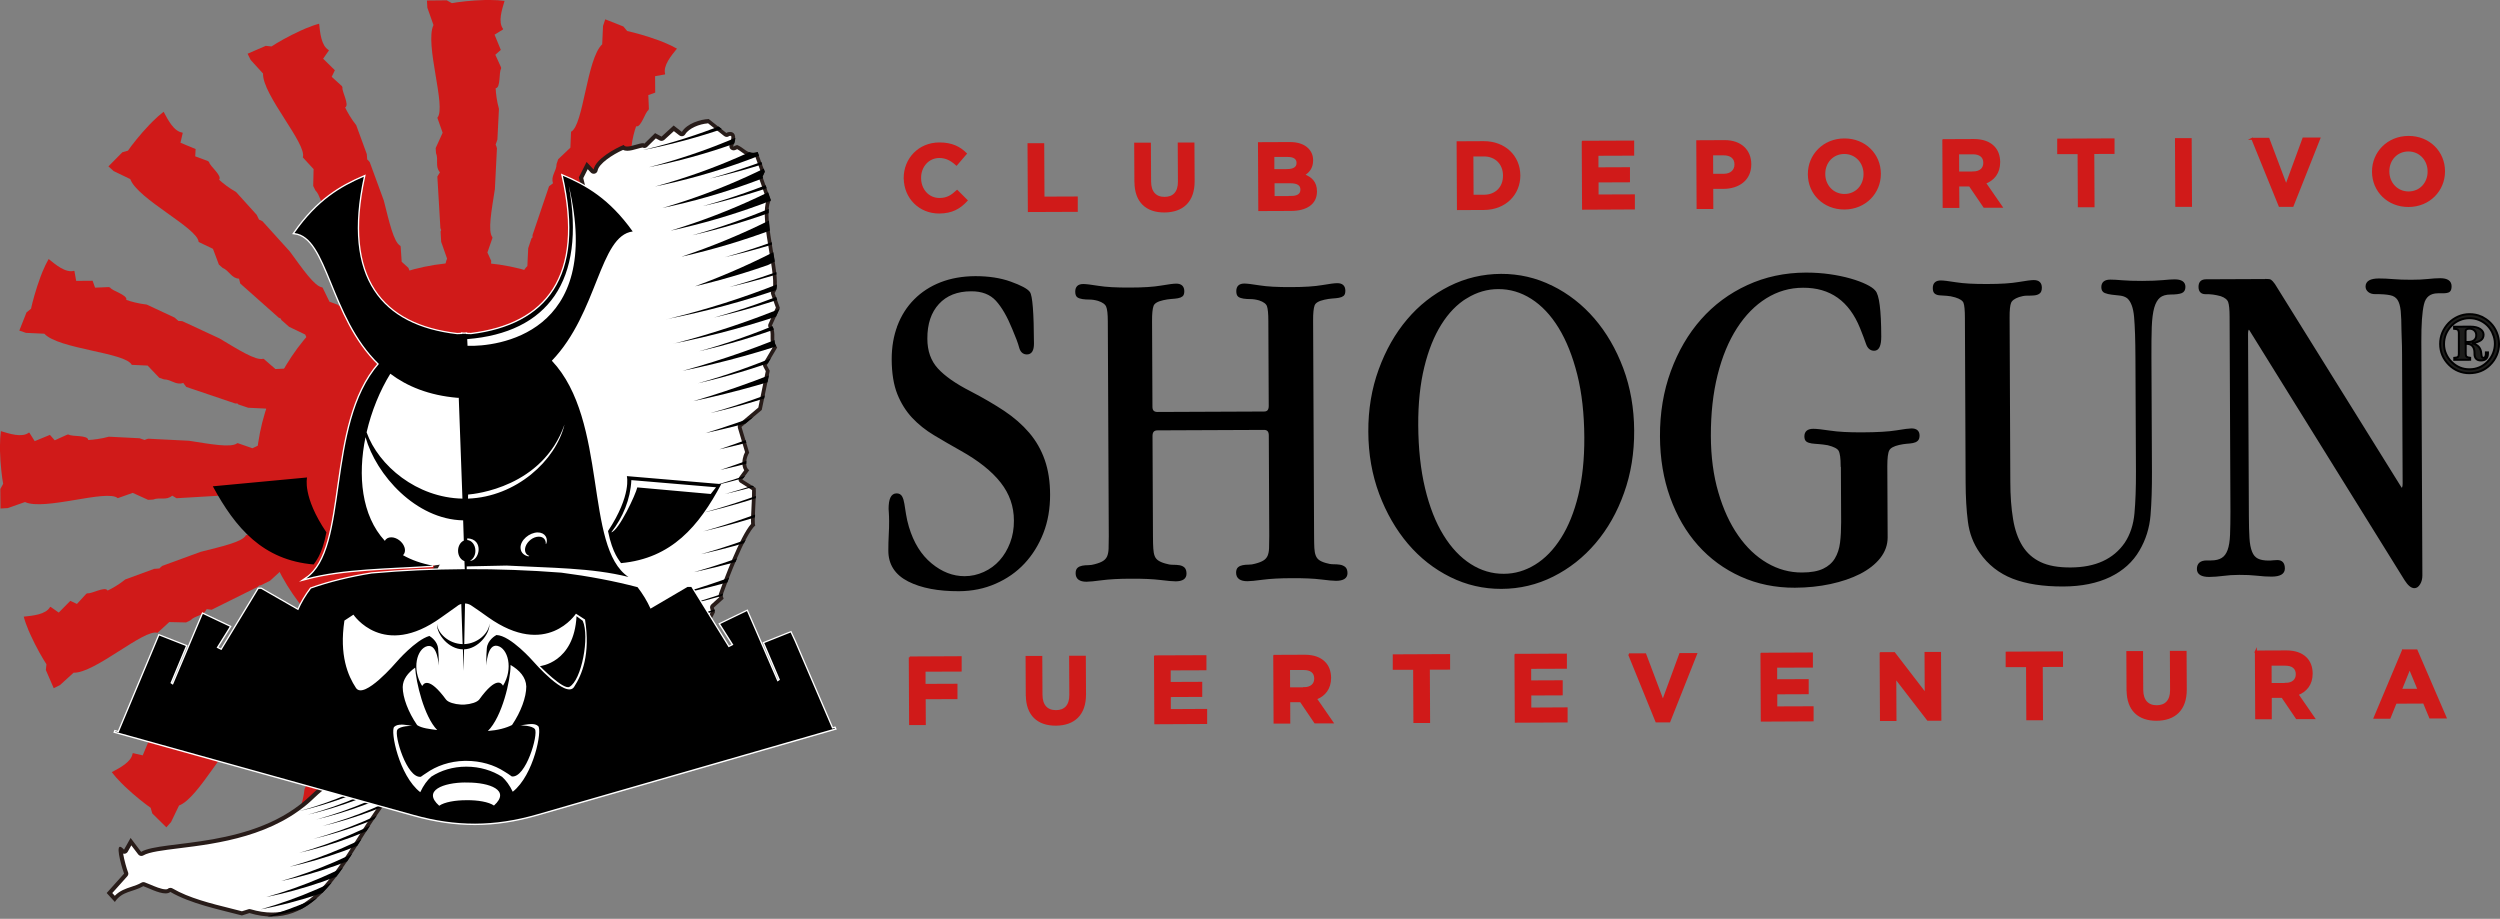 <?xml version="1.0" encoding="UTF-8"?>
<svg xmlns="http://www.w3.org/2000/svg" xmlns:xlink="http://www.w3.org/1999/xlink" id="Capa_1" data-name="Capa 1" viewBox="0 0 387.62 142.46">
  <rect x="0" y="0" width="387.62" height="142.46" fill="#808080" stroke="none"/>
  <defs>
    <style>      .cls-1, .cls-2, .cls-3 {        stroke-width: .31px;      }      .cls-1, .cls-3 {        stroke: #000;        stroke-miterlimit: 3.86;      }      .cls-4, .cls-5 {        fill: #fff;      }      .cls-4, .cls-6 {        fill-rule: evenodd;      }      .cls-7, .cls-8 {        fill: none;      }      .cls-9 {        fill: #281c19;      }      .cls-10 {        clip-path: url(#clippath-1);      }      .cls-2 {        stroke: #d01a19;      }      .cls-2, .cls-5 {        stroke-miterlimit: 10;      }      .cls-2, .cls-6 {        fill: #d01a19;      }      .cls-8 {        clip-rule: evenodd;      }      .cls-5 {        stroke: #fff;        stroke-width: .42px;      }      .cls-11 {        clip-path: url(#clippath-2);      }      .cls-3 {        fill: #1d1d1b;      }      .cls-12 {        clip-path: url(#clippath);      }    </style>
    <clipPath id="clippath">
      <path class="cls-8" d="M109.95,18.45l2.72,2.15c.03-.17,2.11-.75,1.04,2.03-.08.21.46-.24.67-.15,1.11.47,1.65,1.6,3.1,1.08l1.11,3.05-.35.77,1.28,3.64c-1.39,2.98,2.04,12.76.6,14.38l.82,2.32-1.25,2.75c.82,1.2-.08,2.36.83,3.38l-1.61,2.73.46.88-1.24,6.07-3.14,2.64,1.19,4c-.43.61-.79,2.19.01,2.7l-1.07,1.45,2.07,1.31c.15.97-.33,5.52-.06,5.8-1.58,1.36-4.32,8.7-5.09,10.84l.18.53-1.53,1.38.19.7-1.43,2.84c1.21,1.99,1.21,5.52-1.6,6.18.66.73-.58,1.97-.53,2.82-7.37,7.6-5.56,2.12-10.81,4.3l-3.88,3.63-1.08-.72-3.86,1.82c-2.09-.98-8.33,1.44-10.13,2.3l-1.08-.27c-1.35.25-5,1.1-5.69,2.51-1.96.37-4.12.78-6.13.6l-1.42,1.23-1.63.25c-7.18,7.58-10.87,22.78-22.91,19.18l-1.17.37c-3.5-.91-7.94-1.8-11.1-3.65-.86.77-3.35-.61-4.19-.88-1.55.91-3.31.75-4.41,2.45l-1.27-1.39,2.7-3.01c-.14-.26-1.85-5.74,0-3.7l1.02-1.82,1.63,2.16c3.23-1.91,17.69-.36,26.38-8.84,2.67-2.61,13.22-9.89,13.21-13.35,0-.82.37-6.5.79-6.79l-.92-3.36.98-1.99c-.58-1.01-.28-2.79.25-3.74l4.23-3.75c-.01-1.61.65-3.63,2.22-4.39-.27-.17-.74-1.48-.08-1.28v-2.99s1.23-.1,1.23-.1l-.73-1.84,2.68-7.25c5.89-2.81,9.52-10.63,11.09-16.52l-.28-.66c1.7-2.47,3.7-5.01,4.92-7.77l-1.01-2.97c1.1-1.09,1.49-2.85,1.07-4.32.79.64,2.4-4.45,3.39-6.65-.16-1.75-1.37-2.53-1.64-3.51l.54-.58-.46-1.94,1.2-2.39,1.09,1.17c.3-1.61,3.36-3.28,4.67-3.81.34.79,2.87-.59,3.2-.19l1.66-1.63,1,.54,1.88-1.72,1.27.99c.78-1.27,2.83-1.96,4.23-2Z"></path>
    </clipPath>
    <clipPath id="clippath-1">
      <polygon class="cls-7" points="119.3 11.98 124.15 38.52 104.44 48.51 94.36 23.88 119.3 11.98 119.3 11.98"></polygon>
    </clipPath>
    <clipPath id="clippath-2">
      <polygon class="cls-7" points="130.92 33.55 137.78 71.08 109.91 85.2 95.66 50.38 130.92 33.55 130.92 33.55"></polygon>
    </clipPath>
  </defs>
  <g>
    <path class="cls-3" d="M384.66,49.07c.57.24,1.06.57,1.49,1.01.42.42.74.91.97,1.48.23.56.34,1.15.35,1.78,0,.58-.12,1.15-.36,1.72-.24.57-.59,1.08-1.05,1.53-.84.84-1.92,1.27-3.23,1.27-.57,0-1.13-.11-1.67-.33-.54-.22-1.03-.55-1.46-.98-.9-.9-1.36-1.97-1.36-3.23,0-.61.11-1.19.34-1.74.23-.55.56-1.05.99-1.5.43-.43.93-.77,1.48-1.01.56-.24,1.14-.36,1.76-.36.61,0,1.21.11,1.77.35ZM386.52,51.76c-.21-.5-.5-.93-.86-1.3-.37-.36-.79-.64-1.27-.84-.48-.2-.98-.29-1.5-.29-.53,0-1.03.1-1.52.31-.48.2-.91.49-1.28.88-.38.39-.66.82-.86,1.3-.19.47-.29.98-.29,1.51,0,.55.1,1.05.31,1.52.2.47.49.9.88,1.27.77.77,1.7,1.15,2.78,1.14.54,0,1.04-.1,1.51-.3.47-.2.89-.49,1.26-.87.38-.39.67-.83.86-1.31s.29-.98.29-1.5-.11-1.03-.32-1.52ZM384.54,51.01c.35.24.53.53.53.88,0,.37-.14.66-.42.86-.28.2-.74.36-1.36.47.4.1.71.25.93.45s.37.47.45.82c.03.12.04.24.05.36,0,.12.02.23.04.32.02.1.05.17.09.23.04.06.12.08.22.08.25,0,.38-.28.37-.84h.31s0,.14,0,.14c0,.74-.35,1.1-1.07,1.11-.4,0-.68-.12-.84-.36-.12-.2-.18-.41-.17-.65,0-.23-.01-.45-.05-.65-.14-.61-.53-.92-1.16-.92h-.16s0,1.56,0,1.56c0,.22.05.37.15.45.1.08.28.13.54.16v.3s-2.46.01-2.46.01v-.3c.28-.02.46-.07.56-.15.1-.08.15-.24.15-.46v-3.3c-.02-.22-.07-.38-.17-.46-.1-.08-.29-.13-.57-.15v-.31s2.53-.01,2.53-.01c.65,0,1.15.12,1.5.36ZM382.29,53.02c.1,0,.17.01.22.01.06,0,.1,0,.12,0,.43,0,.76-.1.98-.28.22-.19.34-.45.33-.8,0-.29-.1-.52-.29-.71s-.45-.28-.78-.28c-.4,0-.6.15-.59.43v1.64Z"></path>
    <g>
      <path class="cls-1" d="M139.29,50.54c.6-1.56,1.45-2.9,2.57-4.02,1.11-1.12,2.45-1.99,4.03-2.61,1.57-.61,3.35-.93,5.34-.94,2.04,0,3.85.27,5.43.84,1.58.57,2.54,1.08,2.88,1.53.39.48.6,3.13.62,7.93,0,1.02-.31,1.53-.94,1.53-.53,0-.89-.32-1.06-.98-.17-.65-.53-1.61-1.07-2.87-.79-1.94-1.64-3.41-2.57-4.43-.93-1.01-2.24-1.52-3.94-1.51-2.18,0-3.89.68-5.12,2.02-1.23,1.34-1.84,3.16-1.83,5.48,0,1.94.56,3.5,1.66,4.71,1.1,1.21,2.81,2.41,5.15,3.6,1.94,1.01,3.67,2.02,5.18,3.02,1.51,1.01,2.79,2.13,3.84,3.36,1.05,1.23,1.84,2.62,2.38,4.16.54,1.55.82,3.33.82,5.36,0,2.13-.33,4.09-1.03,5.88-.7,1.79-1.66,3.34-2.89,4.66s-2.71,2.35-4.43,3.1c-1.72.76-3.6,1.14-5.63,1.15-3.2.01-5.8-.48-7.79-1.49-1.99-1.01-3-2.56-3-4.64,0-.82.02-1.63.06-2.4.04-.78.07-1.5.06-2.18,0-.53-.02-.96-.04-1.27-.03-.31-.04-.52-.04-.62,0-1.5.35-2.26,1.08-2.26.34,0,.58.13.73.4.15.27.26.63.33,1.09.07.46.16,1.01.26,1.64.1.63.25,1.28.45,1.96.74,2.47,1.92,4.38,3.56,5.73,1.63,1.35,3.37,2.02,5.21,2.02,1.07,0,2.08-.23,3.05-.67.97-.44,1.8-1.05,2.5-1.83.7-.78,1.25-1.71,1.66-2.78.41-1.07.61-2.24.6-3.5,0-2.24-.71-4.24-2.1-6-1.39-1.77-3.47-3.42-6.24-4.97-1.46-.82-2.83-1.61-4.12-2.39-1.29-.77-2.41-1.67-3.36-2.68-.95-1.02-1.71-2.23-2.27-3.63-.56-1.41-.85-3.18-.86-5.32,0-1.89.29-3.62.89-5.18Z"></path>
      <path class="cls-1" d="M178.53,63.09c0,.63.32.94.95.94l16.52-.07c.58,0,.87-.34.87-1.02l-.06-13.17c0-1.16-.08-1.95-.23-2.36-.15-.41-.59-.74-1.31-.98-.49-.14-.95-.21-1.38-.21-.39,0-.74-.02-1.06-.07-.32-.05-.56-.13-.73-.25-.17-.12-.26-.37-.26-.76,0-.68.36-1.02,1.09-1.02.39,0,1.16.09,2.33.28,1.17.19,2.79.28,4.88.27,2.09,0,3.71-.11,4.87-.31,1.16-.2,1.94-.3,2.33-.3.73,0,1.09.33,1.1,1.01,0,.34-.07.57-.22.69-.15.12-.36.21-.65.26-.29.05-.63.09-1.02.11-.39.03-.8.09-1.24.19-.92.2-1.47.53-1.63.99-.17.46-.25,1.27-.24,2.44l.15,33.33c0,.78.02,1.41.04,1.89.03.49.1.89.22,1.2.12.32.3.57.55.76.24.19.61.36,1.09.5.44.14.85.21,1.24.21.39,0,.73.02,1.02.07.29.05.53.16.73.32.19.17.29.45.29.84,0,.68-.53,1.02-1.6,1.03-.44,0-1.21-.07-2.33-.21-1.12-.14-2.62-.21-4.51-.2-1.89,0-3.41.09-4.55.24-1.14.15-1.93.23-2.36.23-1.07,0-1.6-.38-1.61-1.16,0-.34.08-.58.25-.73.17-.15.39-.24.65-.29.27-.05.57-.08.91-.08.34,0,.68-.05,1.02-.15.58-.15,1.03-.32,1.34-.52.31-.19.54-.45.69-.77.14-.32.23-.73.25-1.24.02-.51.03-1.15.03-1.93l-.07-15.57c0-.68-.3-1.02-.88-1.02l-16.52.07c-.63,0-.94.34-.94,1.02l.07,15.57c0,.78.02,1.41.05,1.89.03.49.1.89.22,1.2.12.32.32.57.59.76.27.19.64.36,1.13.5.44.14.85.21,1.24.21.39,0,.73.02,1.02.07.29.05.52.16.69.32.17.17.26.45.26.84,0,.68-.5,1.02-1.52,1.03-.44,0-1.23-.07-2.37-.21-1.14-.14-2.66-.21-4.55-.2-1.89,0-3.41.09-4.55.24-1.14.15-1.93.23-2.36.23-1.02,0-1.53-.38-1.53-1.16,0-.34.08-.58.25-.73.17-.15.39-.24.65-.29.27-.05.57-.08.91-.08.34,0,.68-.05,1.02-.15.58-.15,1.03-.32,1.34-.52.31-.19.54-.45.69-.77.14-.32.23-.73.25-1.24.02-.51.03-1.15.03-1.93l-.15-33.33c0-1.16-.09-1.95-.27-2.36-.17-.41-.62-.74-1.35-.98-.49-.14-.95-.21-1.38-.21-.39,0-.74-.02-1.06-.07-.32-.05-.56-.13-.73-.25-.17-.12-.26-.37-.26-.76,0-.68.36-1.02,1.09-1.02.39,0,1.16.09,2.33.28,1.17.19,2.79.28,4.88.27,2.09,0,3.71-.11,4.87-.31,1.16-.2,1.94-.3,2.33-.3.73,0,1.09.34,1.1,1.01,0,.34-.07.57-.22.69-.15.12-.36.21-.65.26-.29.05-.63.09-1.02.11-.39.03-.8.09-1.24.19-.92.2-1.47.53-1.63.99-.17.46-.25,1.27-.24,2.44l.06,13.24Z"></path>
      <path class="cls-1" d="M240.6,44.43c2.48,1.23,4.65,2.92,6.5,5.07,1.85,2.15,3.33,4.7,4.44,7.66,1.1,2.95,1.66,6.15,1.68,9.6.02,3.45-.5,6.65-1.56,9.61-1.05,2.96-2.51,5.54-4.37,7.73-1.86,2.19-4.03,3.91-6.53,5.16-2.49,1.25-5.15,1.88-7.96,1.89-2.77.01-5.39-.59-7.87-1.82-2.48-1.23-4.65-2.93-6.5-5.1-1.85-2.18-3.33-4.74-4.44-7.69-1.1-2.95-1.67-6.15-1.68-9.6-.02-3.44.52-6.65,1.6-9.61,1.08-2.96,2.53-5.53,4.37-7.7,1.83-2.17,4-3.87,6.49-5.12,2.49-1.25,5.15-1.88,7.96-1.89,2.77-.01,5.39.59,7.87,1.82ZM227.36,46.1c-1.55.95-2.89,2.33-4.02,4.14-1.13,1.8-2.02,4.02-2.66,6.65-.64,2.63-.96,5.64-.94,9.04.02,3.64.37,6.91,1.06,9.8.69,2.89,1.65,5.33,2.87,7.31,1.22,1.99,2.65,3.5,4.28,4.54,1.63,1.04,3.37,1.55,5.21,1.54,1.75,0,3.39-.49,4.94-1.44,1.55-.95,2.9-2.34,4.06-4.17,1.16-1.83,2.06-4.05,2.7-6.68.64-2.63.96-5.64.94-9.04-.02-3.64-.38-6.9-1.1-9.76-.72-2.86-1.69-5.29-2.91-7.28-1.22-1.99-2.65-3.5-4.28-4.54-1.63-1.04-3.37-1.55-5.21-1.54-1.75,0-3.39.49-4.94,1.44Z"></path>
      <path class="cls-1" d="M285.55,72.3c0-1.27-.12-2.09-.34-2.48-.22-.39-.82-.7-1.79-.94-.53-.09-1.01-.15-1.42-.18-.41-.02-.78-.06-1.09-.1-.32-.05-.56-.13-.73-.25-.17-.12-.26-.35-.26-.69,0-.68.41-1.02,1.23-1.02.48,0,1.35.09,2.59.28,1.24.19,2.9.28,4.99.27,2.33-.01,4.1-.11,5.31-.31,1.21-.2,1.99-.3,2.33-.3.73,0,1.09.31,1.1.94,0,.34-.08.58-.25.73-.17.15-.39.24-.65.29-.27.05-.58.09-.95.11-.36.03-.76.09-1.2.19-.87.2-1.42.5-1.63.92-.22.41-.32,1.25-.32,2.51l.05,11.06c0,1.12-.37,2.15-1.11,3.1-.75.95-1.78,1.75-3.08,2.42-1.31.66-2.82,1.18-4.54,1.55-1.72.37-3.55.56-5.49.57-3.01.01-5.79-.56-8.34-1.71-2.55-1.15-4.74-2.76-6.57-4.81-1.83-2.05-3.26-4.51-4.29-7.37-1.03-2.86-1.55-5.98-1.57-9.38-.02-3.64.54-7,1.67-10.09,1.13-3.08,2.68-5.75,4.66-7.99,1.98-2.24,4.35-4,7.11-5.27,2.76-1.27,5.76-1.92,9.02-1.93,1.31,0,2.55.08,3.71.25,1.16.17,2.22.39,3.17.66.95.27,1.75.57,2.41.89.66.32,1.11.63,1.35.92.58.58.89,2.93.9,7.05,0,1.36-.31,2.04-.94,2.04-.53,0-.91-.32-1.13-.98-.22-.65-.53-1.46-.92-2.43-1.72-4.26-4.71-6.38-8.98-6.36-2.09,0-4.01.56-5.78,1.66-1.77,1.1-3.3,2.66-4.6,4.68-1.3,2.02-2.31,4.45-3.02,7.29s-1.06,6.01-1.05,9.5c.01,3.25.4,6.18,1.17,8.8.76,2.62,1.79,4.86,3.09,6.72,1.29,1.86,2.8,3.3,4.53,4.31,1.73,1.01,3.56,1.51,5.5,1.5,1.41,0,2.52-.21,3.34-.6.82-.39,1.45-.94,1.88-1.65.43-.71.71-1.55.83-2.52.12-.97.17-2.04.17-3.21l-.04-8.62Z"></path>
      <path class="cls-1" d="M311.54,74.65c0,2.23.15,4.18.43,5.86.27,1.67.77,3.08,1.47,4.21.71,1.14,1.67,1.99,2.89,2.57,1.21.58,2.79.86,4.73.85,3.88-.02,6.71-1.31,8.5-3.89.87-1.31,1.38-2.87,1.54-4.66.16-1.8.24-3.96.23-6.48l-.08-17.61c-.01-2.77-.08-4.89-.21-6.37-.13-1.48-.51-2.48-1.14-3.02-.34-.24-.73-.38-1.17-.43-.44-.05-.86-.09-1.27-.14-.41-.05-.76-.13-1.06-.25-.29-.12-.44-.37-.44-.76,0-.68.41-1.02,1.23-1.02.44,0,1.06.03,1.86.1.8.07,1.83.1,3.09.1,1.31,0,2.38-.05,3.2-.12.82-.08,1.43-.12,1.82-.12,1.02,0,1.53.33,1.53,1.01,0,.44-.17.72-.51.84-.34.12-.87.19-1.6.19-.78,0-1.37.18-1.78.52-.41.34-.72.89-.94,1.64-.21.75-.34,1.76-.39,3.02-.04,1.26-.06,2.79-.05,4.59l.08,17.9c.01,2.52-.06,4.76-.22,6.7-.16,1.94-.72,3.74-1.69,5.39-1.01,1.75-2.51,3.1-4.49,4.06-1.99.95-4.38,1.44-7.2,1.45-3.11.01-5.7-.39-7.79-1.2-2.09-.82-3.77-2.14-5.04-3.98-.98-1.4-1.58-2.99-1.8-4.76-.23-1.77-.34-3.77-.35-6l-.11-25.54c0-1.21-.08-2.01-.23-2.4-.15-.39-.61-.7-1.39-.94-.49-.14-.94-.23-1.35-.25-.41-.02-.76-.04-1.06-.07-.29-.02-.52-.09-.69-.22-.17-.12-.26-.37-.26-.76,0-.68.36-1.02,1.09-1.02.39,0,1.16.09,2.33.28,1.17.19,2.79.28,4.88.27,2.09,0,3.71-.11,4.87-.31,1.16-.2,1.94-.3,2.33-.3.73,0,1.09.33,1.1,1.01,0,.39-.09.66-.29.8-.19.15-.45.23-.76.26-.32.03-.69.04-1.13.04-.39,0-.8.08-1.24.22-.73.25-1.17.58-1.34.99-.17.41-.25,1.2-.24,2.37l.11,25.4Z"></path>
      <path class="cls-1" d="M351.36,43.4c.34,0,.57.03.69.11.12.07.3.28.55.62l19.64,31.57s.1.07.15.07c.19,0,.29-.27.29-.8l-.09-19.94c0-1.02-.02-1.83-.05-2.44-.03-.61-.04-1.03-.04-1.27,0-1.31-.05-2.35-.12-3.13-.08-.77-.25-1.37-.52-1.78-.27-.41-.68-.68-1.24-.79-.56-.12-1.35-.18-2.37-.17-.39,0-.7-.09-.95-.29-.24-.19-.37-.44-.37-.73,0-.73.62-1.09,1.89-1.1.68,0,1.42.03,2.22.1.8.07,1.73.1,2.8.1,1.02,0,1.89-.04,2.62-.12.73-.08,1.36-.12,1.89-.12,1.07,0,1.6.36,1.61,1.08,0,.39-.08.64-.25.77-.17.12-.5.18-.98.18h-.73c-1.26,0-2.04.62-2.32,1.83-.29,1.21-.42,3.15-.41,5.81l.16,36.26c0,.48-.1.91-.32,1.27-.22.37-.47.55-.76.55-.44,0-.9-.39-1.39-1.16l-24.12-38.84s-.1-.07-.15-.07c-.19,0-.29.27-.29.8l.13,28.26c0,1.36.04,2.48.09,3.38.05.9.19,1.62.41,2.18.22.56.55.94.99,1.16.44.22,1.02.32,1.75.32.24,0,.46-.01.66-.04.19-.02.41-.04.66-.04.68,0,1.02.38,1.02,1.16,0,.73-.63,1.09-1.89,1.1-.68,0-1.43-.04-2.26-.14-.83-.09-1.75-.14-2.77-.13-.92,0-1.76.06-2.51.16-.75.1-1.47.15-2.15.16-1.16,0-1.75-.36-1.75-1.08,0-.78.46-1.17,1.38-1.17h.65c.73,0,1.31-.14,1.74-.41.44-.27.76-.71.98-1.31.22-.61.35-1.41.39-2.4.04-.99.06-2.19.06-3.6l-.13-30.22c0-1.11-.08-1.89-.23-2.32-.15-.43-.56-.77-1.24-1.01-.87-.24-1.65-.34-2.33-.32-.68.03-1.02-.3-1.02-.98,0-.68.33-1.02,1.01-1.02l9.32-.04Z"></path>
    </g>
    <g>
      <path class="cls-2" d="M140.27,27.65v-.03c-.01-2.94,2.2-5.37,5.38-5.38,1.95,0,3.13.64,4.09,1.58l-1.44,1.68c-.8-.72-1.62-1.16-2.65-1.16-1.75,0-3,1.46-2.99,3.24v.03c0,1.78,1.24,3.25,3.02,3.24,1.18,0,1.91-.48,2.72-1.23l1.46,1.46c-1.06,1.14-2.24,1.86-4.24,1.87-3.05.01-5.32-2.33-5.34-5.3Z"></path>
      <path class="cls-2" d="M159.47,22.36h2.28s.04,8.28.04,8.28l5.16-.02v2.07s-7.43.03-7.43.03l-.05-10.36Z"></path>
      <path class="cls-2" d="M176.04,28.2l-.03-5.92h2.28s.03,5.85.03,5.85c0,1.69.85,2.56,2.25,2.55,1.39,0,2.23-.85,2.22-2.5l-.03-5.93h2.28s.03,5.84.03,5.84c.01,3.14-1.74,4.68-4.52,4.7-2.78.01-4.49-1.53-4.5-4.58Z"></path>
      <path class="cls-2" d="M195.2,22.2l4.81-.02c1.18,0,2.12.32,2.71.91.48.47.72,1.05.72,1.76v.03c0,1.17-.61,1.82-1.35,2.24,1.2.45,1.94,1.15,1.95,2.54v.03c0,1.89-1.53,2.85-3.86,2.86l-4.93.02-.05-10.36ZM199.54,26.37c1.01,0,1.64-.33,1.64-1.1v-.03c0-.68-.54-1.06-1.5-1.06h-2.25s0,2.2,0,2.2h2.1ZM200.17,30.54c1.01,0,1.61-.36,1.61-1.13v-.03c0-.7-.52-1.12-1.69-1.12h-2.63s.01,2.29.01,2.29h2.71Z"></path>
      <path class="cls-2" d="M226,22.06l4.04-.02c3.26-.01,5.51,2.21,5.53,5.13v.03c.01,2.92-2.23,5.19-5.48,5.2l-4.04.02-.05-10.36ZM230.08,30.35c1.86,0,3.12-1.27,3.11-3.11v-.03c0-1.83-1.27-3.12-3.14-3.11h-1.76s.03,6.25.03,6.25h1.76Z"></path>
      <path class="cls-2" d="M245.41,21.98l7.81-.03v2.03s-5.54.02-5.54.02v2.1s4.89-.02,4.89-.02v2.03s-4.87.02-4.87.02v2.18s5.63-.02,5.63-.02v2.03s-7.88.04-7.88.04l-.05-10.36Z"></path>
      <path class="cls-2" d="M263.17,21.9l4.23-.02c2.47-.01,3.97,1.45,3.98,3.56v.03c.01,2.4-1.85,3.65-4.17,3.66h-1.73s.01,3.12.01,3.12h-2.28s-.05-10.35-.05-10.35ZM267.28,27.1c1.14,0,1.8-.69,1.8-1.58v-.03c0-1.02-.72-1.57-1.86-1.56h-1.76s.01,3.17.01,3.17h1.81Z"></path>
      <path class="cls-2" d="M280.46,27.03v-.03c-.01-2.94,2.3-5.37,5.5-5.38,3.2-.01,5.5,2.36,5.51,5.3v.03c.01,2.94-2.3,5.37-5.5,5.38-3.2.01-5.5-2.36-5.51-5.3ZM289.09,26.99v-.03c0-1.78-1.32-3.25-3.15-3.24s-3.1,1.46-3.09,3.24v.03c0,1.78,1.32,3.25,3.15,3.24s3.1-1.46,3.09-3.24Z"></path>
      <path class="cls-2" d="M301.31,21.73l4.74-.02c1.32,0,2.34.36,3.02,1.04.58.57.89,1.39.9,2.36v.03c0,1.67-.89,2.73-2.21,3.22l2.55,3.69h-2.66s-2.24-3.29-2.24-3.29h-1.79s.02,3.32.02,3.32h-2.28s-.05-10.35-.05-10.35ZM305.92,26.74c1.11,0,1.74-.6,1.74-1.47v-.03c0-.98-.69-1.48-1.8-1.47h-2.26s.01,2.98.01,2.98h2.31Z"></path>
      <path class="cls-2" d="M322.27,23.74h-3.15s0-2.09,0-2.09l8.58-.04v2.1s-3.14.01-3.14.01l.04,8.26h-2.28s-.04-8.25-.04-8.25Z"></path>
      <path class="cls-2" d="M337.38,21.57h2.28s.05,10.35.05,10.35h-2.28s-.05-10.35-.05-10.35Z"></path>
      <path class="cls-2" d="M349.2,21.52h2.52s2.74,7.27,2.74,7.27l2.68-7.31h2.46s-4.14,10.44-4.14,10.44h-2.01s-4.23-10.41-4.23-10.41Z"></path>
      <path class="cls-2" d="M367.93,26.64v-.03c-.01-2.94,2.3-5.37,5.5-5.38,3.2-.01,5.5,2.36,5.51,5.3v.03c.01,2.94-2.3,5.37-5.5,5.38-3.2.01-5.5-2.36-5.51-5.3ZM376.55,26.6v-.03c0-1.78-1.32-3.25-3.15-3.24s-3.1,1.46-3.09,3.24v.03c0,1.78,1.32,3.25,3.15,3.24s3.1-1.46,3.09-3.24Z"></path>
    </g>
    <g>
      <path class="cls-2" d="M141.06,101.94l7.89-.04v2.07s-5.6.02-5.6.02v2.2s4.95-.02,4.95-.02v2.07s-4.93.02-4.93.02l.02,4.01h-2.28s-.05-10.35-.05-10.35Z"></path>
      <path class="cls-2" d="M159.2,107.78l-.03-5.92h2.28s.03,5.85.03,5.85c0,1.69.85,2.56,2.25,2.55,1.39,0,2.23-.85,2.22-2.5l-.03-5.93h2.28s.03,5.83.03,5.83c.01,3.14-1.74,4.68-4.52,4.7-2.78.01-4.49-1.53-4.5-4.58Z"></path>
      <path class="cls-2" d="M179.09,101.77l7.81-.03v2.03s-5.54.02-5.54.02v2.1s4.89-.02,4.89-.02v2.03s-4.87.02-4.87.02v2.18s5.63-.03,5.63-.03v2.03s-7.88.04-7.88.04l-.05-10.36Z"></path>
      <path class="cls-2" d="M197.57,101.69l4.74-.02c1.32,0,2.34.36,3.02,1.04.58.57.89,1.39.9,2.36v.03c0,1.67-.89,2.73-2.21,3.22l2.55,3.69h-2.66s-2.23-3.29-2.23-3.29h-1.79s.01,3.32.01,3.32h-2.28s-.05-10.35-.05-10.35ZM202.18,106.7c1.11,0,1.74-.6,1.74-1.47v-.03c0-.98-.69-1.48-1.8-1.47h-2.26s.01,2.99.01,2.99h2.31Z"></path>
      <path class="cls-2" d="M219.25,103.7h-3.15s0-2.09,0-2.09l8.58-.04v2.1s-3.14.01-3.14.01l.04,8.26h-2.28s-.04-8.25-.04-8.25Z"></path>
      <path class="cls-2" d="M234.98,101.53l7.81-.03v2.03s-5.54.02-5.54.02v2.1s4.89-.02,4.89-.02v2.03s-4.87.02-4.87.02v2.18s5.63-.03,5.63-.03v2.03s-7.88.04-7.88.04l-.05-10.36Z"></path>
      <path class="cls-2" d="M252.57,101.45h2.52s2.74,7.27,2.74,7.27l2.68-7.31h2.46s-4.14,10.44-4.14,10.44h-2.01s-4.23-10.4-4.23-10.4Z"></path>
      <path class="cls-2" d="M273.12,101.36l7.81-.04v2.03s-5.54.02-5.54.02v2.1s4.89-.02,4.89-.02v2.03s-4.87.02-4.87.02v2.18s5.63-.02,5.63-.02v2.03s-7.88.04-7.88.04l-.05-10.36Z"></path>
      <path class="cls-2" d="M291.6,101.27h2.1s4.88,6.35,4.88,6.35l-.03-6.38h2.25s.05,10.35.05,10.35h-1.94s-5.05-6.55-5.05-6.55l.03,6.59h-2.25s-.05-10.35-.05-10.35Z"></path>
      <path class="cls-2" d="M314.28,103.28h-3.15s0-2.09,0-2.09l8.58-.04v2.1s-3.14.01-3.14.01l.04,8.26h-2.28s-.04-8.25-.04-8.25Z"></path>
      <path class="cls-2" d="M329.87,107.02l-.03-5.92h2.28s.03,5.85.03,5.85c0,1.69.86,2.56,2.25,2.55,1.39,0,2.23-.85,2.22-2.5l-.03-5.93h2.28s.03,5.83.03,5.83c.01,3.14-1.74,4.68-4.52,4.7-2.78.01-4.49-1.53-4.5-4.58Z"></path>
      <path class="cls-2" d="M349.76,101.02l4.74-.02c1.32,0,2.34.36,3.02,1.04.58.57.89,1.39.9,2.36v.03c0,1.67-.89,2.73-2.21,3.22l2.55,3.69h-2.66s-2.23-3.29-2.23-3.29h-.03s-1.76,0-1.76,0v3.31s-2.26,0-2.26,0l-.05-10.36ZM354.37,106.03c1.11,0,1.74-.6,1.74-1.47v-.03c0-.98-.69-1.48-1.8-1.47h-2.26s.01,2.99.01,2.99h2.31Z"></path>
      <path class="cls-2" d="M372.58,100.84h2.1s4.49,10.4,4.49,10.4h-2.38s-.96-2.31-.96-2.31l-4.38.02-.94,2.33h-2.32s4.39-10.44,4.39-10.44ZM375,106.93l-1.39-3.35-1.36,3.37h2.75Z"></path>
    </g>
  </g>
  <g>
    <g>
      <path class="cls-6" d="M75.2,0h.82c-.27,0-.55,0-.82,0ZM66.22.08l3.05-.03.79.44c.96-.18,3.05-.44,5.14-.49.28,0,.55,0,.82,0,.78,0,1.53.05,2.21.14-.39,1.32-1.05,3.25-.23,4.34v.08s-1.32.82-1.32.82l.97,2.36-.85.75.89,1.96v.23c-.36.46-.03,2.96-.84,3,.03.74.17,2.02.51,3.2l-.24,4.76-.27.78c.08.17.15.36.2.57l-.32,6.33c-.51,3.28-1.13,6.55-.38,7.47v.11s-.78,2.25-.78,2.25l.59,1.29-.09,1.72c-.42,1.35-.68,2.78-.92,4.12.37.4.55,1.11.62,1.91l-.17,3.44c-.05.34-.1.63-.14.86l-.64.92c.13,1.65.16,6.59-.79,9.11l-3.98.02c-.37-.78,0-1.63-.32-2.51l-.05-.88,1.06-2.34-.82-2.32c1.44-1.63-2-11.41-.6-14.38l-.92-2.62-.09-1.6.09-.2-.12-.34-.47-7.97.4-.67c-.8-.9-.18-1.92-.61-2.98l-.05-.77,1.08-2.38-.82-2.32c1.44-1.63-2-11.41-.6-14.38l-.95-2.69-.06-1.08Z"></path>
      <path class="cls-6" d="M0,69.89v-.82c0,.27,0,.55,0,.82ZM.08,78.87l-.03-3.05.44-.8c-.18-.96-.44-3.05-.49-5.14,0-.28,0-.55,0-.82,0-.78.05-1.53.14-2.21,1.32.39,3.25,1.05,4.33.23h.08s.83,1.32.83,1.32l2.36-.97.75.84,1.96-.89h.22c.47.36,2.96.03,3.01.84.74-.03,2.02-.18,3.2-.51l4.76.24.78.27c.17-.08.36-.15.56-.2l6.33.32c3.28.51,6.55,1.13,7.47.38h.11s2.25.78,2.25.78l1.28-.6,1.72.09c1.35.42,2.79.68,4.12.92.4-.37,1.1-.55,1.91-.62l3.44.17c.34.05.63.1.86.14l.92.64c1.66-.13,6.6-.16,9.11.79l.02,3.98c-.78.37-1.63,0-2.51.32l-.88.05-2.34-1.06-2.32.82c-1.63-1.44-11.41,2-14.38.6l-2.62.92-1.6.09-.19-.09-.34.12-7.97.47-.67-.4c-.9.8-1.92.19-2.97.61l-.77.04-2.38-1.08-2.32.82c-1.63-1.44-11.41,2-14.38.6l-2.69.94-1.08.06Z"></path>
      <path class="cls-6" d="M19.38,121.96l-.59-.58c.19.19.39.39.59.58ZM25.78,128.26l-2.17-2.14-.25-.87c-.8-.56-2.47-1.85-3.98-3.29-.2-.19-.39-.38-.59-.58-.55-.55-1.05-1.12-1.46-1.66,1.21-.65,3.04-1.56,3.23-2.9l.06-.05,1.51.35.98-2.35,1.13.06.75-2.01.17-.15c.58-.08,2.11-2.08,2.71-1.54.5-.54,1.3-1.55,1.9-2.63l3.54-3.2.74-.36c.06-.18.15-.35.26-.54l4.7-4.25c2.67-1.96,5.43-3.84,5.55-5.02l.08-.07,2.14-1.04.49-1.33,1.27-1.15c1.25-.66,2.45-1.49,3.57-2.26.02-.54.39-1.17.92-1.79l2.56-2.31c.27-.2.52-.38.71-.51l1.1-.2c1.08-1.26,4.55-4.78,7-5.88l2.82,2.8c-.29.81-1.15,1.16-1.55,2l-.59.66-2.4.9-1.06,2.23c-2.16.13-6.65,9.48-9.75,10.59l-1.2,2.5-1.06,1.2-.21.07-.15.33-5.3,5.97-.75.19c-.07,1.2-1.23,1.49-1.67,2.53l-.51.58-2.45.92-1.06,2.23c-2.17.13-6.65,9.48-9.75,10.6l-1.24,2.57-.72.81Z"></path>
      <path class="cls-6" d="M23.13,19.38l.58-.59c-.19.19-.39.39-.58.59ZM16.83,25.78l2.14-2.17.87-.25c.55-.8,1.85-2.47,3.29-3.98.19-.2.38-.4.58-.59.55-.55,1.12-1.05,1.66-1.46.65,1.21,1.56,3.04,2.91,3.23l.05.06-.35,1.51,2.35.98-.06,1.13,2.01.75.15.17c.08.57,2.08,2.11,1.54,2.71.54.5,1.55,1.3,2.63,1.9l3.2,3.54.36.74c.17.06.36.15.54.26l4.25,4.7c1.96,2.68,3.84,5.43,5.02,5.55l.07.08,1.04,2.14,1.33.49,1.15,1.27c.66,1.25,1.49,2.45,2.26,3.57.55.02,1.17.39,1.79.92l2.31,2.56c.2.27.38.51.51.71l.2,1.1c1.26,1.08,4.78,4.55,5.88,7l-2.8,2.82c-.81-.29-1.16-1.15-2-1.55l-.66-.59-.9-2.4-2.23-1.06c-.13-2.17-9.48-6.65-10.6-9.75l-2.5-1.2-1.2-1.06-.07-.2-.33-.15-5.97-5.3-.19-.75c-1.2-.07-1.49-1.23-2.54-1.67l-.58-.51-.92-2.45-2.22-1.06c-.13-2.17-9.48-6.65-10.6-9.75l-2.57-1.24-.81-.72Z"></path>
      <path class="cls-6" d="M102.18,6.28l.77.3c-.25-.1-.51-.21-.77-.3ZM93.83,2.99l2.83,1.12.58.7c.95.2,2.99.74,4.95,1.47.26.1.51.2.77.3.72.3,1.4.62,2,.96-.86,1.07-2.19,2.62-1.83,3.93l-.03.07-1.53.27.02,2.55-1.07.38.09,2.15-.09.21c-.5.3-1.13,2.73-1.89,2.48-.25.69-.59,1.94-.72,3.16l-2.01,4.32-.54.62c.01.19,0,.39-.03.6l-2.66,5.74c-1.7,2.85-3.5,5.65-3.15,6.79l-.05.1-1.56,1.79.07,1.42-.72,1.56c-.9,1.1-1.67,2.33-2.4,3.48.2.51.1,1.23-.14,2.01l-1.45,3.13c-.17.29-.33.55-.45.74l-.93.61c-.5,1.58-2.32,6.18-4.15,8.15l-3.69-1.47c-.05-.86.61-1.51.64-2.45l.28-.84,1.86-1.77.11-2.46c1.94-.97,2.42-11.32,4.83-13.56l.13-2.77.51-1.52.16-.15v-.36s2.56-7.57,2.56-7.57l.62-.47c-.4-1.13.55-1.85.55-2.99l.25-.73,1.89-1.8.1-2.46c1.94-.97,2.42-11.32,4.83-13.56l.13-2.85.34-1.02Z"></path>
      <path class="cls-6" d="M42.91,138.81l-.77-.3c.25.11.51.21.77.3ZM47.54,137.22l-.72.36-.17,2.01c-.95-.2-1.77-.05-3.73-.79-.26-.1-.51-.2-.77-.3-.72-.29-1.4-.62-1.99-.96.86-1.07,2.19-2.62,1.83-3.93l.03-.08,1.53-.27-.02-2.55,1.07-.38-.09-2.15.1-.2c.5-.3,1.13-2.73,1.89-2.48.25-.69.59-1.94.72-3.16l2.01-4.32.54-.62c-.01-.18,0-.39.03-.6l2.66-5.74c1.7-2.85,3.5-5.65,3.15-6.79l.05-.1,1.56-1.79-.07-1.42.72-1.56c.9-1.09,1.67-2.33,2.4-3.48-.19-.51-.1-1.23.14-2.01l1.45-3.13c.17-.29.33-.55.45-.74l.93-.61c.5-1.58,2.32-6.18,4.15-8.15l3.69,1.47c.05.86-.61,1.51-.64,2.45l-.28.84-1.86,1.77-.11,2.46c-1.94.97-2.42,11.33-4.83,13.56l-.13,2.77-.51,1.52-.16.15-.02.36-2.55,7.57-.62.47c.41,1.13-.55,1.85-.55,2.99l-.25.74-1.89,1.8-.11,2.46c-1.94.97-3.63,6.29-6.04,8.52l-2.27,1.75-.73,2.29Z"></path>
      <path class="cls-6" d="M6.28,42.91l.3-.77c-.1.25-.21.51-.3.77ZM2.99,51.27l1.12-2.83.7-.57c.2-.96.74-2.99,1.47-4.95.1-.26.2-.51.3-.77.3-.72.62-1.4.96-1.99,1.07.86,2.62,2.19,3.93,1.83l.07.03.27,1.53,2.55-.02.38,1.07,2.15-.09.21.1c.3.5,2.73,1.13,2.48,1.89.69.25,1.94.59,3.16.72l4.32,2.01.62.54c.18-.01.38,0,.6.03l5.75,2.67c2.85,1.7,5.65,3.5,6.78,3.15l.1.04,1.8,1.56,1.41-.07,1.56.72c1.09.9,2.33,1.67,3.48,2.4.51-.19,1.23-.1,2.01.14l3.13,1.45c.29.17.55.33.74.45l.61.93c1.58.5,6.18,2.32,8.15,4.15l-1.47,3.69c-.86.05-1.52-.61-2.45-.65l-.84-.28-1.77-1.86-2.46-.11c-.97-1.94-11.32-2.42-13.56-4.83l-2.77-.13-1.52-.51-.15-.16h-.36s-7.57-2.56-7.57-2.56l-.47-.62c-1.13.41-1.85-.55-2.99-.55l-.73-.25-1.8-1.89-2.46-.11c-.97-1.94-11.32-2.42-13.56-4.83l-2.85-.13-1.02-.35Z"></path>
      <path class="cls-6" d="M4.74,98.45l-.33-.75c.1.25.21.5.33.75ZM8.32,106.68l-1.21-2.79.09-.9c-.54-.81-1.6-2.64-2.46-4.54-.11-.25-.22-.5-.33-.75-.3-.72-.56-1.43-.73-2.09,1.37-.15,3.4-.31,4.08-1.49l.08-.03,1.27.89,1.79-1.82,1.03.48,1.45-1.58.21-.08c.56.14,2.73-1.14,3.09-.41.67-.31,1.79-.95,2.75-1.73l4.47-1.64.82-.06c.12-.14.27-.27.44-.4l5.95-2.18c3.21-.82,6.48-1.52,7.02-2.57l.11-.04,2.37-.16.95-1.05,1.61-.59c1.41-.14,2.83-.46,4.15-.76.22-.5.8-.94,1.52-1.32l3.24-1.19c.33-.09.62-.16.85-.21l1.09.23c1.47-.76,6.01-2.73,8.7-2.83l1.57,3.65c-.57.64-1.5.64-2.18,1.28l-.79.39-2.57-.06-1.82,1.67c-2.06-.69-9.72,6.29-13.01,6.17l-2.05,1.87-1.43.71h-.22s-.26.24-.26.24l-7.15,3.55-.77-.1c-.51,1.09-1.7.92-2.5,1.73l-.69.34-2.61-.06-1.82,1.67c-2.06-.68-9.72,6.3-13.01,6.18l-2.11,1.92-.97.48Z"></path>
      <path class="cls-6" d="M46.65,4.74l.75-.33c-.25.1-.51.21-.75.33ZM38.41,8.32l2.79-1.21.9.09c.81-.54,2.63-1.6,4.54-2.46.25-.11.5-.22.75-.33.72-.3,1.43-.56,2.09-.73.15,1.36.31,3.4,1.48,4.08l.03.07-.89,1.27,1.82,1.79-.49,1.02,1.59,1.45.08.21c-.14.56,1.14,2.73.41,3.09.31.67.95,1.79,1.72,2.75l1.64,4.48.06.82c.14.12.27.27.4.44l2.18,5.95c.82,3.22,1.52,6.47,2.57,7.02l.04.1.16,2.37,1.05.95.59,1.61c.14,1.41.46,2.83.76,4.15.5.22.94.8,1.32,1.52l1.19,3.24c.09.33.16.62.21.85l-.23,1.09c.76,1.47,2.73,6.01,2.83,8.7l-3.65,1.57c-.64-.57-.64-1.5-1.28-2.19l-.39-.79.06-2.56-1.67-1.82c.69-2.06-6.29-9.72-6.17-13.01l-1.87-2.05-.71-1.43v-.22s-.24-.26-.24-.26l-3.55-7.15.1-.77c-1.09-.52-.92-1.7-1.73-2.5l-.34-.69.06-2.61-1.67-1.82c.69-2.06-6.29-9.72-6.17-13l-1.92-2.11-.48-.97Z"></path>
      <path class="cls-6" d="M39.67,73.7c-.08-18.16,14.58-32.95,32.74-33.03,18.16-.08,32.95,14.58,33.03,32.74.08,18.16-14.58,32.95-32.74,33.03-18.16.08-32.95-14.58-33.03-32.74Z"></path>
    </g>
    <g>
      <g>
        <path class="cls-4" d="M42.15,141.79c-1.07,0-2.21-.18-3.38-.53-.03,0-.06-.01-.09-.01s-.06,0-.09.01l-1.08.34c-.57-.15-1.17-.3-1.78-.45-3.08-.77-6.58-1.63-9.16-3.14-.05-.03-.1-.04-.16-.04-.08,0-.15.03-.21.08-.11.1-.29.15-.53.15-.73,0-1.79-.45-2.56-.78-.32-.14-.6-.25-.79-.32-.03,0-.06-.01-.09-.01-.06,0-.11.01-.16.04-.52.31-1.08.49-1.62.67-.94.31-1.91.62-2.65,1.56l-.81-.9,2.51-2.79c.09-.1.1-.24.04-.36-.17-.36-.9-2.94-.82-3.64.06.05.16.14.3.29.06.07.14.1.23.1.01,0,.02,0,.04,0,.1-.01.19-.07.24-.16l.78-1.4,1.35,1.78c.06.08.15.12.25.12.05,0,.11-.01.16-.04.95-.56,3.02-.82,5.64-1.14,5.87-.73,14.74-1.83,20.8-7.75.7-.68,1.95-1.69,3.41-2.87,4.18-3.38,9.91-8.01,9.89-10.7,0-.96.37-6.07.69-6.57.11-.08.12-.17.08-.3l-.89-3.24.93-1.88c.05-.09.04-.21,0-.3-.49-.85-.27-2.45.23-3.38l4.19-3.71c.07-.06.11-.15.11-.24-.01-1.54.62-3.41,2.04-4.11.1-.05.17-.15.18-.26s-.05-.22-.14-.28c-.09-.09-.26-.5-.27-.71.07,0,.14-.02.19-.06.08-.06.14-.15.14-.25v-2.71s.95-.08.95-.08c.1,0,.19-.06.24-.15s.06-.19.03-.28l-.69-1.73,2.6-7.02c7.15-3.5,10.33-13.64,11.14-16.67.02-.07.01-.14-.01-.2l-.21-.5c.33-.48.67-.95,1.01-1.43,1.41-1.99,2.87-4.04,3.84-6.25.03-.07.04-.15,0-.23l-.94-2.79c.97-1.05,1.39-2.63,1.11-4.09.64-.31,1.29-1.81,2.39-4.65.32-.82.62-1.6.88-2.18.02-.05.03-.1.03-.16-.1-1.16-.64-1.93-1.08-2.56-.22-.31-.41-.58-.51-.85l.41-.45c.07-.08.1-.18.07-.28l-.43-1.82.95-1.89.78.84c.06.06.14.1.23.1.03,0,.06,0,.09-.01.11-.03.2-.13.22-.24.25-1.36,2.9-2.89,4.27-3.48.13.1.33.18.62.18.43,0,.96-.15,1.48-.3.37-.11.76-.22.96-.22.06.07.13.09.22.09,0,0,0,0,.01,0,.08,0,.16-.05.22-.11l1.5-1.47.79.43s.1.04.15.04c.08,0,.15-.03.21-.08l1.69-1.54,1.06.82c.06.04.12.07.19.07.02,0,.04,0,.06,0,.09-.02.16-.07.21-.15.66-1.08,2.45-1.77,3.86-1.85l2.63,2.08c.06.04.12.07.19.07.04,0,.07,0,.11-.02.05-.02.09-.05.13-.09.05-.02.18-.06.32-.06.18,0,.31.05.38.16.08.12.23.52-.19,1.61-.04.1-.03.25.03.34s.18.14.28.14c.11,0,.21-.05.34-.11.07-.03.21-.1.26-.11.26.12.54.33.81.52.47.35.96.7,1.65.7.17,0,.34-.02.51-.06l.96,2.65-.3.65c-.03.07-.04.16-.01.23l1.23,3.53c-.68,1.65-.14,4.88.38,7.99.43,2.58.92,5.51.32,6.19-.08.08-.1.2-.06.31l.78,2.2-1.2,2.64c-.04.1-.04.22.03.31.34.5.33,1,.33,1.53,0,.53-.02,1.13.38,1.69l-1.5,2.54c-.05.09-.06.21,0,.3l.41.78-1.2,5.85-3.05,2.57c-.09.08-.13.21-.1.33l1.15,3.87c-.31.53-.53,1.4-.4,2.1.05.28.17.52.33.7l-.9,1.22c-.05.07-.07.16-.06.24.02.08.07.16.14.21l1.95,1.23c.04.51-.02,1.64-.08,2.64-.09,1.75-.11,2.51-.05,2.88-1.74,1.79-4.48,9.3-5.02,10.83-.02.07-.02.14,0,.21l.11.34-1.38,1.24c-.09.08-.12.2-.09.31l.16.58-1.38,2.74c-.05.1-.04.21.01.3.76,1.25.94,2.96.44,4.16-.34.82-.96,1.34-1.84,1.55-.11.03-.19.11-.23.21s0,.22.07.3c.24.26.06.7-.23,1.33-.18.38-.36.78-.38,1.15-3.43,3.53-4.71,4.02-5.57,4.02-.35,0-.66-.09-1.02-.19-.43-.12-.92-.27-1.55-.27-.73,0-1.54.19-2.48.58-.03.01-.07.04-.09.06l-3.7,3.46-.88-.58c-.05-.03-.11-.05-.17-.05-.04,0-.09,0-.13.03l-3.74,1.76c-.35-.13-.79-.2-1.31-.2-2.62,0-7.08,1.69-8.84,2.51l-.97-.24s-.05,0-.08,0c-.02,0-.04,0-.06,0-1.15.21-4.89,1.01-5.84,2.54-1.62.3-3.29.61-4.92.61-.33,0-.66-.01-.98-.04,0,0-.02,0-.03,0-.07,0-.15.03-.2.08l-1.35,1.17-1.54.23c-.07.01-.13.04-.18.09-2.11,2.23-3.95,5.14-5.72,7.96-3.78,6-7.34,11.67-13.5,11.67Z"></path>
        <path class="cls-9" d="M109.75,19.09l2.53,2c.11.09.25.14.39.14.07,0,.15-.01.22-.04.07-.03.13-.06.19-.11.04-.01.1-.02.16-.02.07,0,.12.02.12.02,0,0,.18.28-.22,1.32-.12.31,0,.54.06.63.12.17.33.28.54.28.18,0,.32-.07.47-.14.03-.01.06-.03.09-.04.23.12.44.27.66.43.49.36,1.04.76,1.84.76.1,0,.2,0,.31-.02l.83,2.28-.25.53c-.07.15-.08.32-.02.47l1.2,3.42c-.64,1.77-.11,4.96.41,8.05.38,2.27.9,5.37.4,5.94-.15.17-.2.41-.12.62l.74,2.09-1.14,2.52c-.09.2-.07.43.05.61.29.42.28.83.27,1.35,0,.51-.02,1.11.32,1.7l-1.41,2.38c-.11.19-.12.42-.02.61l.36.68-1.15,5.64-2.97,2.5c-.19.16-.27.42-.2.66l1.11,3.74c-.3.58-.51,1.45-.37,2.19.05.24.13.45.24.64l-.76,1.03c-.1.14-.14.32-.11.49s.13.32.28.41l1.81,1.14c.02.55-.04,1.59-.08,2.45-.08,1.55-.11,2.34-.07,2.79-1.74,1.97-4.23,8.71-4.99,10.82-.05.13-.05.28,0,.41l.05.14-1.22,1.11c-.17.16-.25.4-.18.63l.13.47-1.32,2.63c-.1.19-.09.42.02.61.7,1.15.88,2.78.42,3.88-.3.72-.85,1.18-1.63,1.37-.22.05-.39.21-.45.42-.07.21-.02.44.13.61.12.13-.12.64-.28.99-.17.37-.35.75-.4,1.15-3.3,3.38-4.52,3.84-5.27,3.84-.3,0-.59-.08-.93-.18-.45-.13-.96-.28-1.64-.28-.77,0-1.62.2-2.6.6-.07.03-.13.07-.19.12l-3.52,3.29-.67-.45c-.1-.07-.22-.1-.35-.1-.09,0-.18.02-.27.06l-3.62,1.71c-.36-.12-.78-.17-1.29-.17-2.87,0-7.43,1.84-8.88,2.49l-.87-.21s-.1-.02-.15-.02c-.04,0-.08,0-.11.01-1.15.21-4.83,1-5.97,2.56-1.56.29-3.17.59-4.73.59-.33,0-.65-.01-.95-.04-.02,0-.04,0-.06,0-.15,0-.29.05-.41.15l-1.29,1.11-1.45.22c-.14.02-.26.09-.36.19-2.13,2.25-3.98,5.18-5.76,8.01-3.73,5.93-7.25,11.52-13.23,11.52-1.04,0-2.15-.17-3.29-.51-.06-.02-.12-.03-.18-.03s-.13,0-.19.03l-1,.31c-.55-.14-1.11-.28-1.69-.43-3.06-.76-6.53-1.62-9.07-3.11-.1-.06-.21-.09-.32-.09-.15,0-.3.05-.42.16-.05.05-.17.07-.32.07-.67,0-1.73-.46-2.44-.76-.32-.14-.61-.26-.82-.33-.06-.02-.13-.03-.19-.03-.11,0-.22.03-.32.09-.49.29-1.01.46-1.56.64-.85.28-1.79.59-2.56,1.39l-.39-.43,2.32-2.59c.18-.2.22-.45.1-.69-.16-.37-.59-1.89-.74-2.83.06.02.11.02.17.02.02,0,.05,0,.07,0,.2-.02.38-.14.48-.32l.55-.98,1.06,1.39c.12.16.31.25.5.25.11,0,.22-.03.32-.09.89-.53,3.04-.79,5.52-1.1,5.91-.73,14.84-1.84,20.98-7.83.68-.67,1.94-1.68,3.38-2.85,5.48-4.43,10.02-8.32,10.01-10.95,0-1.02.35-5.65.64-6.38.13-.15.18-.37.12-.57l-.86-3.13.88-1.77c.09-.19.09-.41-.02-.59-.42-.72-.24-2.16.21-3.03l4.15-3.67c.14-.12.21-.29.21-.47-.01-1.4.57-3.19,1.86-3.82.2-.1.34-.3.35-.52.01-.2-.07-.4-.23-.52-.04-.06-.09-.17-.13-.28,0,0,.01,0,.02-.01.16-.12.26-.31.25-.51v-2.42s.66-.05.66-.05c.2-.02.38-.12.48-.29.1-.17.12-.38.05-.56l-.64-1.62,2.51-6.79c7.19-3.61,10.38-13.76,11.2-16.81.04-.13.03-.27-.03-.4l-.14-.34c.3-.43.6-.86.91-1.29,1.42-2,2.88-4.06,3.87-6.3.06-.14.07-.31.02-.45l-.89-2.62c.9-1.07,1.31-2.57,1.1-4,.66-.5,1.27-1.93,2.34-4.7.32-.82.62-1.6.88-2.17.04-.1.06-.21.05-.31-.11-1.24-.68-2.05-1.13-2.71-.16-.22-.3-.43-.4-.61l.27-.29c.14-.15.2-.37.15-.57l-.41-1.71.69-1.38.47.51c.12.13.29.2.46.2.06,0,.12,0,.17-.02.23-.07.4-.25.44-.49.2-1.06,2.3-2.46,3.94-3.19.16.08.37.14.65.14.47,0,1.03-.16,1.56-.31.28-.08.63-.18.82-.2.08.04.16.06.25.07.01,0,.02,0,.03,0,.16,0,.32-.06.44-.18l1.33-1.31.59.32c.09.05.2.08.3.08.15,0,.3-.06.42-.16l1.49-1.36.85.66c.11.09.25.13.38.13.04,0,.08,0,.11-.01.18-.03.33-.14.42-.29.58-.95,2.21-1.59,3.49-1.69M113.28,20.72h0,0M114.37,23.09h0,0M69.24,84.87h0,0M19.03,131.66h0,0M109.95,18.45c-1.4.04-3.45.73-4.23,2l-1.27-.99-1.88,1.72-1-.54-1.66,1.63c-.04-.05-.12-.07-.23-.07-.53,0-1.72.52-2.44.52-.26,0-.45-.07-.53-.25-1.31.53-4.37,2.19-4.67,3.81l-1.09-1.17-1.2,2.39.46,1.94-.54.58c.26.98,1.48,1.76,1.64,3.51-.93,2.07-2.41,6.7-3.24,6.7-.05,0-.1-.02-.15-.06.42,1.46.03,3.23-1.07,4.32l1.01,2.97c-1.22,2.76-3.22,5.3-4.92,7.77l.28.66c-1.57,5.89-5.2,13.71-11.09,16.52l-2.68,7.25.73,1.84-1.25.1v2.99s-.08-.02-.11-.02c-.46,0-.04,1.14.21,1.3-1.56.76-2.23,2.78-2.22,4.39l-4.23,3.75c-.54.95-.84,2.73-.26,3.74l-.98,1.99.92,3.36c-.41.28-.79,5.96-.79,6.79.02,3.46-10.54,10.74-13.21,13.35-8.69,8.48-23.15,6.93-26.38,8.84l-1.63-2.16-1.02,1.82c-.29-.32-.49-.45-.62-.45-.72,0,.51,3.94.63,4.16l-2.7,3.01,1.27,1.39c1.1-1.71,2.86-1.54,4.41-2.45.66.21,2.34,1.12,3.45,1.12.3,0,.56-.07.74-.23,3.16,1.84,7.6,2.73,11.1,3.65l1.17-.37c1.24.37,2.39.54,3.47.54,9.37,0,13-12.93,19.44-19.72l1.63-.25,1.42-1.23c.33.03.67.04,1.01.04,1.71,0,3.49-.34,5.12-.65.69-1.41,4.34-2.26,5.69-2.51l1.08.27c1.5-.71,6.12-2.52,8.81-2.52.52,0,.98.07,1.32.23l3.86-1.82,1.08.72,3.88-3.63c1.01-.42,1.76-.55,2.36-.55,1.11,0,1.73.46,2.57.46,1.08,0,2.54-.76,5.88-4.2-.05-.85,1.19-2.09.53-2.82,2.8-.66,2.8-4.19,1.6-6.18l1.43-2.84-.19-.7,1.53-1.38-.18-.53c.76-2.14,3.5-9.48,5.09-10.84-.27-.28.21-4.82.06-5.8l-2.07-1.31,1.07-1.45c-.8-.52-.44-2.09-.01-2.7l-1.19-4,3.14-2.64,1.24-6.07-.46-.88,1.61-2.73c-.9-1.01,0-2.18-.83-3.38l1.25-2.75-.82-2.32c1.44-1.63-2-11.41-.6-14.38l-1.28-3.64.35-.77-1.11-3.05c-.26.09-.49.13-.7.13-.96,0-1.49-.83-2.4-1.21-.02,0-.04-.01-.07-.01-.19,0-.5.22-.59.22-.02,0-.03-.02-.02-.06.7-1.81.06-2.2-.48-2.2-.29,0-.55.11-.56.17l-2.72-2.15h0Z"></path>
      </g>
      <g class="cls-12">
        <g class="cls-10">
          <g>
            <path d="M107.82,44.38c10.19-2.41,19.66-6.13,28.19-10.86-.76-.96-1.49-1.94-2.22-2.92-7.61,5.53-16.32,10.24-25.98,13.77Z"></path>
            <path d="M105.72,39.79c9.88-2.23,19.06-5.74,27.31-10.23-.59-.82-1.16-1.63-1.73-2.46-7.52,5.17-16.11,9.51-25.58,12.68Z"></path>
            <path d="M104.05,35.75c9.61-2.09,18.53-5.43,26.54-9.72-.45-.67-.89-1.33-1.32-2.01-7.44,4.86-15.91,8.88-25.22,11.72Z"></path>
            <path d="M102.71,32.25c9.37-1.97,18.06-5.17,25.87-9.3-.39-.62-.78-1.24-1.16-1.86-7.3,4.66-15.6,8.49-24.71,11.16Z"></path>
            <path d="M101.55,28.92c9.14-1.87,17.62-4.94,25.22-8.92-.31-.52-.62-1.05-.92-1.58-7.19,4.44-15.35,8.05-24.3,10.5Z"></path>
            <path d="M100.59,25.93c8.94-1.78,17.22-4.75,24.64-8.6-.24-.43-.48-.86-.72-1.3-7.09,4.23-15.12,7.64-23.92,9.9Z"></path>
            <path d="M99.79,23.25c8.76-1.71,16.86-4.58,24.12-8.34-.18-.33-.35-.67-.53-1.01-7.01,4.05-14.94,7.26-23.59,9.34Z"></path>
          </g>
        </g>
        <g class="cls-11">
          <g>
            <path d="M111.73,72.86c13.97-3.16,26.94-8.11,38.62-14.46-.83-1.15-1.65-2.31-2.44-3.48-10.64,7.31-22.78,13.45-36.17,17.93Z"></path>
            <path d="M109.36,67.16c13.59-2.95,26.19-7.67,37.53-13.74-.63-.94-1.26-1.89-1.87-2.84-10.53,6.87-22.5,12.55-35.66,16.58Z"></path>
            <path d="M107.47,62.2c13.25-2.79,25.54-7.31,36.58-13.15-.55-.87-1.1-1.75-1.63-2.63-10.32,6.59-22.05,12.01-34.94,15.78Z"></path>
            <path d="M105.83,57.5c12.93-2.64,24.91-6.98,35.66-12.61-.44-.74-.87-1.48-1.3-2.23-10.17,6.27-21.71,11.37-34.36,14.84Z"></path>
            <path d="M104.46,53.27c12.64-2.52,24.35-6.71,34.83-12.16-.34-.61-.68-1.22-1.02-1.83-10.03,5.98-21.39,10.8-33.81,14Z"></path>
            <path d="M103.34,49.49c12.39-2.41,23.85-6.48,34.1-11.78-.25-.47-.5-.95-.75-1.42-9.91,5.72-21.12,10.27-33.35,13.21Z"></path>
          </g>
        </g>
        <polygon class="cls-7" points="140.99 90.6 130.52 69.17 99.69 80.98 112.99 101.16 140.99 90.6 140.99 90.6"></polygon>
        <g>
          <path d="M40.14,142.46c6.06-1.08,12.18-2.99,18.16-5.78-.06-.71-.13-1.41-.2-2.11-5.76,3.5-11.82,6.13-17.96,7.9Z"></path>
          <path d="M40.42,141c5.87-1.13,11.81-3.06,17.59-5.86-.07-.58-.14-1.15-.22-1.73-5.59,3.38-11.45,5.9-17.37,7.59Z"></path>
          <path d="M41.28,139.09c5.72-1.15,11.49-3.11,17.11-5.92-.07-.46-.14-.92-.22-1.37-5.46,3.26-11.15,5.68-16.89,7.29Z"></path>
          <path d="M43.58,136.61c5.58-1.18,11.21-3.14,16.7-5.95-.08-.42-.15-.83-.24-1.24-5.32,3.22-10.87,5.6-16.46,7.19Z"></path>
          <path d="M45,134.37c5.45-1.2,10.96-3.17,16.31-5.97-.07-.34-.14-.69-.22-1.03-5.21,3.14-10.64,5.46-16.09,6.99Z"></path>
          <path d="M46.38,132.23c5.34-1.21,10.73-3.18,15.96-5.98-.07-.28-.13-.55-.2-.83-5.11,3.07-10.43,5.32-15.76,6.81Z"></path>
          <path d="M48.53,130.08c5.24-1.22,10.52-3.19,15.66-5.98-.05-.21-.11-.42-.16-.63-5.04,3-10.27,5.18-15.49,6.61Z"></path>
        </g>
        <g>
          <path d="M94.73,110.94c7.48-1.51,15.02-4.07,22.37-7.74-.09-.6-.19-1.2-.29-1.79-7.13,4.27-14.58,7.43-22.09,9.53Z"></path>
          <path d="M97.73,107.69c7.3-1.54,14.66-4.11,21.83-7.78-.1-.54-.2-1.08-.31-1.62-6.96,4.21-14.22,7.33-21.52,9.4Z"></path>
          <path d="M99.59,104.76c7.13-1.56,14.32-4.14,21.32-7.8-.1-.45-.19-.9-.29-1.34-6.81,4.11-13.91,7.14-21.03,9.15Z"></path>
          <path d="M101.4,101.96c6.98-1.58,14.02-4.16,20.87-7.81-.08-.36-.17-.72-.26-1.08-6.68,4.01-13.64,6.96-20.61,8.9Z"></path>
          <path d="M104.21,99.16c6.85-1.59,13.76-4.17,20.47-7.82-.07-.28-.14-.55-.22-.83-6.58,3.92-13.42,6.78-20.26,8.65Z"></path>
        </g>
        <g>
          <path d="M104.84,92.21c9.46-1.91,19.01-5.15,28.32-9.79-.11-.76-.23-1.52-.36-2.27-9.03,5.4-18.46,9.41-27.95,12.06Z"></path>
          <path d="M107.58,88.71c9.24-1.95,18.56-5.2,27.63-9.85-.13-.69-.25-1.37-.39-2.05-8.8,5.33-17.99,9.27-27.24,11.9Z"></path>
          <path d="M108.69,85.92c9.02-1.98,18.13-5.24,26.98-9.88-.12-.57-.24-1.13-.36-1.7-8.62,5.2-17.6,9.04-26.62,11.58Z"></path>
          <path d="M109,82.39c8.83-2,17.75-5.26,26.41-9.89-.11-.46-.22-.92-.33-1.37-8.46,5.08-17.26,8.81-26.08,11.26Z"></path>
          <path d="M109.31,79.42c8.67-2.01,17.41-5.28,25.91-9.9-.09-.35-.18-.7-.27-1.05-8.34,4.96-16.99,8.58-25.64,10.94Z"></path>
        </g>
        <path d="M106.28,93.84c8.83-2,17.75-5.26,26.41-9.89-.11-.46-.22-.92-.33-1.37-8.46,5.08-17.26,8.81-26.08,11.26Z"></path>
        <path d="M104.19,96.54c8.67-2.01,17.42-5.28,25.91-9.9-.09-.35-.18-.7-.27-1.05-8.33,4.96-16.99,8.58-25.64,10.94Z"></path>
        <path d="M111.59,69.66c13.97-3.16,26.94-8.12,38.62-14.46-.83-1.15-1.64-2.31-2.44-3.48-10.64,7.31-22.78,13.45-36.18,17.93Z"></path>
        <path d="M110.16,64.04c8.83-2,17.75-5.26,26.41-9.89-.11-.46-.22-.92-.33-1.37-8.46,5.08-17.26,8.81-26.08,11.26Z"></path>
        <path d="M108.19,59.43c8.83-2,17.75-5.26,26.41-9.89-.11-.46-.22-.92-.33-1.37-8.46,5.08-17.26,8.81-26.08,11.26Z"></path>
        <path d="M108.4,54.46c8.83-2,17.75-5.26,26.41-9.89-.11-.46-.22-.92-.33-1.37-8.46,5.08-17.26,8.81-26.08,11.26Z"></path>
        <path d="M110.69,49.24c8.83-2,17.75-5.26,26.41-9.89-.11-.46-.22-.92-.33-1.37-8.46,5.08-17.26,8.81-26.08,11.26Z"></path>
        <path d="M113.09,44.5c8.83-2,17.75-5.26,26.41-9.89-.11-.46-.22-.91-.33-1.37-8.46,5.08-17.26,8.81-26.08,11.26Z"></path>
        <path d="M112.36,39.88c8.83-2,17.75-5.26,26.41-9.89-.11-.46-.21-.91-.33-1.37-8.46,5.08-17.26,8.81-26.08,11.26Z"></path>
        <path d="M107.34,36.48c8.83-2,17.75-5.26,26.41-9.89-.11-.46-.22-.92-.33-1.37-8.46,5.08-17.26,8.81-26.08,11.26Z"></path>
        <path d="M108.97,31.96c8.83-2,17.75-5.26,26.41-9.89-.11-.46-.22-.92-.33-1.37-8.46,5.08-17.26,8.81-26.08,11.26Z"></path>
        <path d="M110.06,27.68c8.83-2,17.75-5.26,26.41-9.89-.11-.46-.22-.91-.33-1.37-8.46,5.08-17.26,8.81-26.08,11.26Z"></path>
        <path d="M110.21,75.41c8.83-2,17.75-5.26,26.41-9.89-.11-.46-.22-.92-.33-1.37-8.46,5.08-17.26,8.81-26.08,11.26Z"></path>
        <path d="M112.34,76.61c8.83-2,17.75-5.26,26.41-9.89-.11-.46-.22-.92-.33-1.37-8.46,5.08-17.26,8.81-26.08,11.26Z"></path>
        <path d="M49.94,128.09c5.24-1.22,10.52-3.19,15.66-5.98-.05-.21-.11-.42-.16-.63-5.03,2.99-10.27,5.18-15.49,6.61Z"></path>
        <path d="M48.95,127.08c5.24-1.22,10.53-3.19,15.66-5.98-.05-.21-.11-.42-.16-.63-5.04,3-10.27,5.19-15.49,6.61Z"></path>
        <path d="M47.64,126.33c5.24-1.22,10.52-3.19,15.66-5.98-.05-.21-.11-.42-.16-.63-5.04,3-10.27,5.19-15.49,6.61Z"></path>
        <path d="M46.3,125.79c5.24-1.22,10.53-3.19,15.66-5.98-.05-.21-.11-.42-.16-.63-5.04,2.99-10.27,5.19-15.49,6.61Z"></path>
      </g>
    </g>
    <path class="cls-5" d="M72.01,87.01l.05,1.25c-4.85.03-9.67.25-14.45.68-3.37.55-6.55,1.32-9.39,2.33-.8,1.06-1.47,2.18-1.98,3.35l-5.76-3.31h-.39s-5.76,9.49-5.76,9.49l-.75-.37,2.03-3.26-4.16-1.97-4.64,10.98-.39-.26,2.39-5.75-4.12-1.62-6.29,15.01-.53-.15-.02.05,46.33,12.9c6.5,1.81,12.42,1.83,19.06-.08l46.21-13.31-.04-.09-.38.11-5.82-13.55-.63-1.36-4.08,1.63,2.43,5.7-.39.27-4.73-10.92-4.14,2,2.04,3.23-.74.38-5.79-9.36h-.58s-5.74,3.37-5.74,3.37c-.52-1.16-1.2-2.28-2.01-3.33-3.53-.93-7.55-1.7-11.82-2.25-4.92-.38-9.81-.56-14.67-.54v-.43c.24,0,4.11-.09,6.17-.13,6.7.37,13.24.33,18.91,1.77-6.91-4.61-3.09-24.22-11.88-33.53,7.15-7.44,7.37-19.39,12.54-20.05-3.62-5.07-7.22-7.11-10.83-8.63,3.57,15.76-2.59,23.12-14.24,24.56-.27,0-.54,0-.8-.02v-.05c-.1.01-.18.02-.28.02-.09,0-.19-.01-.28-.02v.05c-.27.02-.53.03-.8.03-11.66-1.34-17.89-8.64-14.46-24.43h0c-3.59,1.55-7.18,3.62-10.75,8.73,5.26.62,5.51,12.96,13.09,20.3-8.28,9.52-4.48,28.66-11.26,33.26,5.87-1.55,12.69-1.51,19.64-1.99"></path>
    <path d="M56.41,27.4c-3.59,1.55-7.18,3.62-10.75,8.73,5.26.62,5.51,12.96,13.09,20.3-8.28,9.52-4.48,28.66-11.26,33.26,5.87-1.55,12.69-1.51,19.64-1.99-1.79-.32-3.33-.87-4.65-1.62.3-.28.4-.74.22-1.26-.29-.84-1.21-1.52-2.05-1.51-.47,0-.82.22-.98.55-3.64-3.94-4.22-10.14-3-16.08,1.66,5.88,7.81,12.76,15.14,12.9l.1,3.14c-.52.23-.89.85-.89,1.58,0,.77.42,1.41.99,1.6l.05,1.25c-4.85.03-9.67.25-14.45.68-3.37.55-6.55,1.32-9.39,2.33-.8,1.06-1.47,2.18-1.98,3.35l-5.76-3.31h-.39s-5.76,9.49-5.76,9.49l-.75-.37,2.03-3.26-4.16-1.97-4.64,10.98-.39-.26,2.39-5.75-4.12-1.62-6.29,15.01-.53-.15-.02.05,46.33,12.9c6.5,1.81,12.42,1.83,19.06-.08l46.21-13.31-.04-.09-.38.11-5.82-13.55-.63-1.36-4.08,1.63,2.43,5.7-.39.27-4.73-10.92-4.14,2,2.04,3.23-.74.38-5.79-9.36h-.58s-5.74,3.37-5.74,3.37c-.52-1.16-1.2-2.28-2.01-3.33-3.53-.93-7.55-1.7-11.82-2.25-4.92-.38-9.81-.56-14.67-.54v-.43c.24,0,4.11-.09,6.17-.13,6.7.37,13.24.33,18.91,1.77-6.91-4.61-3.09-24.22-11.88-33.53,7.15-7.44,7.37-19.39,12.54-20.04-3.62-5.07-7.22-7.11-10.83-8.63,3.57,15.76-2.59,23.12-14.24,24.56-.27,0-.54-.01-.8-.03v-.05c-.1.01-.18.02-.28.02-.09,0-.19-.01-.28-.02v.05c-.27.02-.53.03-.8.03-11.66-1.34-17.89-8.64-14.46-24.44h0ZM88.19,28.79c5.47,23.17-11.28,24.98-15.7,24.83l-.05-1.04c12.43-.99,18.45-9.01,15.75-23.79h0ZM60.51,57.94c2.61,1.96,5.98,3.36,10.41,3.74h.21s.57,15.63.57,15.63c-7.06-.14-13-5.08-14.86-10.28.76-3.29,2.06-6.46,3.68-9.09h0ZM87.52,65.85c-1.34,5.55-7.48,11.19-14.96,11.46l.02-.63c1.11-.09,11.54-1.16,14.94-10.84h0ZM47.61,74.03l-14.61,1.37c3.51,6.49,7.78,11.46,15.64,12.12.17-.34,1.3-1.39,1.97-4.98-3.77-5.57-3-8.5-3-8.5h0ZM97.19,73.81s.79,2.92-2.92,8.53c.71,3.59,1.84,4.63,2.02,4.97,7.85-.73,12.08-5.74,15.54-12.25l-14.63-1.24ZM97.89,74.44l13.13,1.11-.82,1.04s-4.91-.44-11.39-1.02c-.22,1.05-2.85,6.69-4.03,6.97,1.8-2.33,2.97-5.13,3.11-8.09h0ZM83.39,82.56c1.2,0,1.59,1,1.32,1.71-.03.03-.06.06-.09.09.06-.67-.37-1.16-1.09-1.15-.84,0-1.75.69-2.04,1.53-.24.69.02,1.26.58,1.45-.05.03-.11.06-.16.08-.41-.1-1.16-.41-1.2-1.3-.06-1.23,1.39-2.41,2.68-2.42h0ZM72.45,83.47c2.66.1,1.9,3.55.4,3.48.51-.24.87-.85.86-1.56,0-.89-.56-1.61-1.26-1.66v-.26ZM72.11,93.57c.31,0,.6.1.87.25.1.06.2.13.3.2.67.45,1.46,1,2.42,1.69,9.07,6.43,13.6-.56,13.6-.56l1.41.91c.85,5.39-.46,8.54-1.7,10.45-1.24,1.91-6.32-3.95-6.32-3.95,0,0-3.53-4.05-5.72-4.1-.18.1-1.38.79-1.49,2.06-.12,1.37-.07,2.66-.07,2.66,0,0,.11-3.4,1.72-3.04,1.62.37,2.5,3.52.86,6.18-.21-.37-1-1.57-3.68,2.13-.33.44-1.33.73-2.25.79-.07,0-.13.01-.2.01h-.12s-.07,0-.11,0c-.07,0-.14,0-.21-.01-.92-.05-1.93-.34-2.26-.77-2.71-3.68-3.49-2.47-3.7-2.1-1.67-2.64-.82-5.8.8-6.19,1.61-.38,1.76,3.02,1.76,3.02,0,0,.04-1.29-.09-2.65-.1-1.05-.96-1.7-1.35-1.95-2.17.63-5.11,4.05-5.11,4.05,0,0-5.03,5.91-6.28,4.01-1.25-1.9-2.6-5.05-1.79-10.44l1.4-.92s4.59,6.94,13.6.44c.96-.69,1.74-1.25,2.41-1.71h0s.04-.03.06-.05c.07-.05.14-.1.21-.15,0,0,0,0,0,0,.14-.08.28-.15.44-.19l.21,6.23c-2.13-.04-3.86-1.66-3.97-3.12,0,.04,0,.09,0,.13,0,1.5,1.8,3.77,4.01,3.8l.11,3.34.07-3.34c2.19-.08,3.94-2.35,3.94-3.84,0-.04,0-.09,0-.13-.1,1.45-1.8,3.08-3.91,3.16l.12-6.3ZM89.39,95.54c-.38,7.26-5.68,7.74-5.68,7.74,0,0,3.61,3.72,4.57,3.22,1.89-1,3.17-7.79,2.07-10.25l-.96-.71ZM79.15,103.09c1.39.81,2.4,1.91,2.45,3.35,0,1.63-.82,3.93-2.21,5.97-.92.47-2.19.81-3.75.93,2.21-2.17,3.53-7.92,3.52-10.14,0-.04,0-.08,0-.12h0ZM64.37,103.51c.12,2.2,1.37,7.59,3.42,9.68-1.19-.15-2.41-.29-3.11-.76-1.39-2.02-2.24-4.29-2.24-5.91.02-1.19.8-2.2,1.93-3.01h0ZM62.19,112.34c.53,0,1.13.14,1.7.19,0,0-1.89.01-2.28.61-.54.82,1.46,7.57,3.64,7.3.28-.2.54-.39.79-.54,0,0,0,0,0,0,1.62-1.16,3.71-1.88,5.99-1.93.08,0,.17,0,.25,0,2.25,0,4.33.61,5.98,1.69.34.2.7.44,1.1.73,2.19.25,4.13-6.52,3.58-7.33-.4-.59-2.27-.59-2.27-.59.57-.06,1.16-.2,1.7-.21.41,0,.79.06,1.07.32.66.58-.65,7.59-3.94,10.18-.49-1.02-1.04-1.76-1.65-2.31t0,0c-1.51-.98-3.45-1.58-5.55-1.58s-3.94.59-5.43,1.55c-.64.57-1.2,1.33-1.71,2.41-3.3-2.56-4.69-9.56-4.03-10.14.29-.26.66-.33,1.08-.33h0ZM72.14,121.33h.14s.05,0,.08,0h.14c3.38,0,6.74,1.18,4.09,3.57-.82-.57-2.52-.85-4.21-.83-.03,0-.05,0-.08,0-1.7,0-3.39.29-4.2.86-2.68-2.37.68-3.59,4.05-3.61h0Z"></path>
  </g>
</svg>
